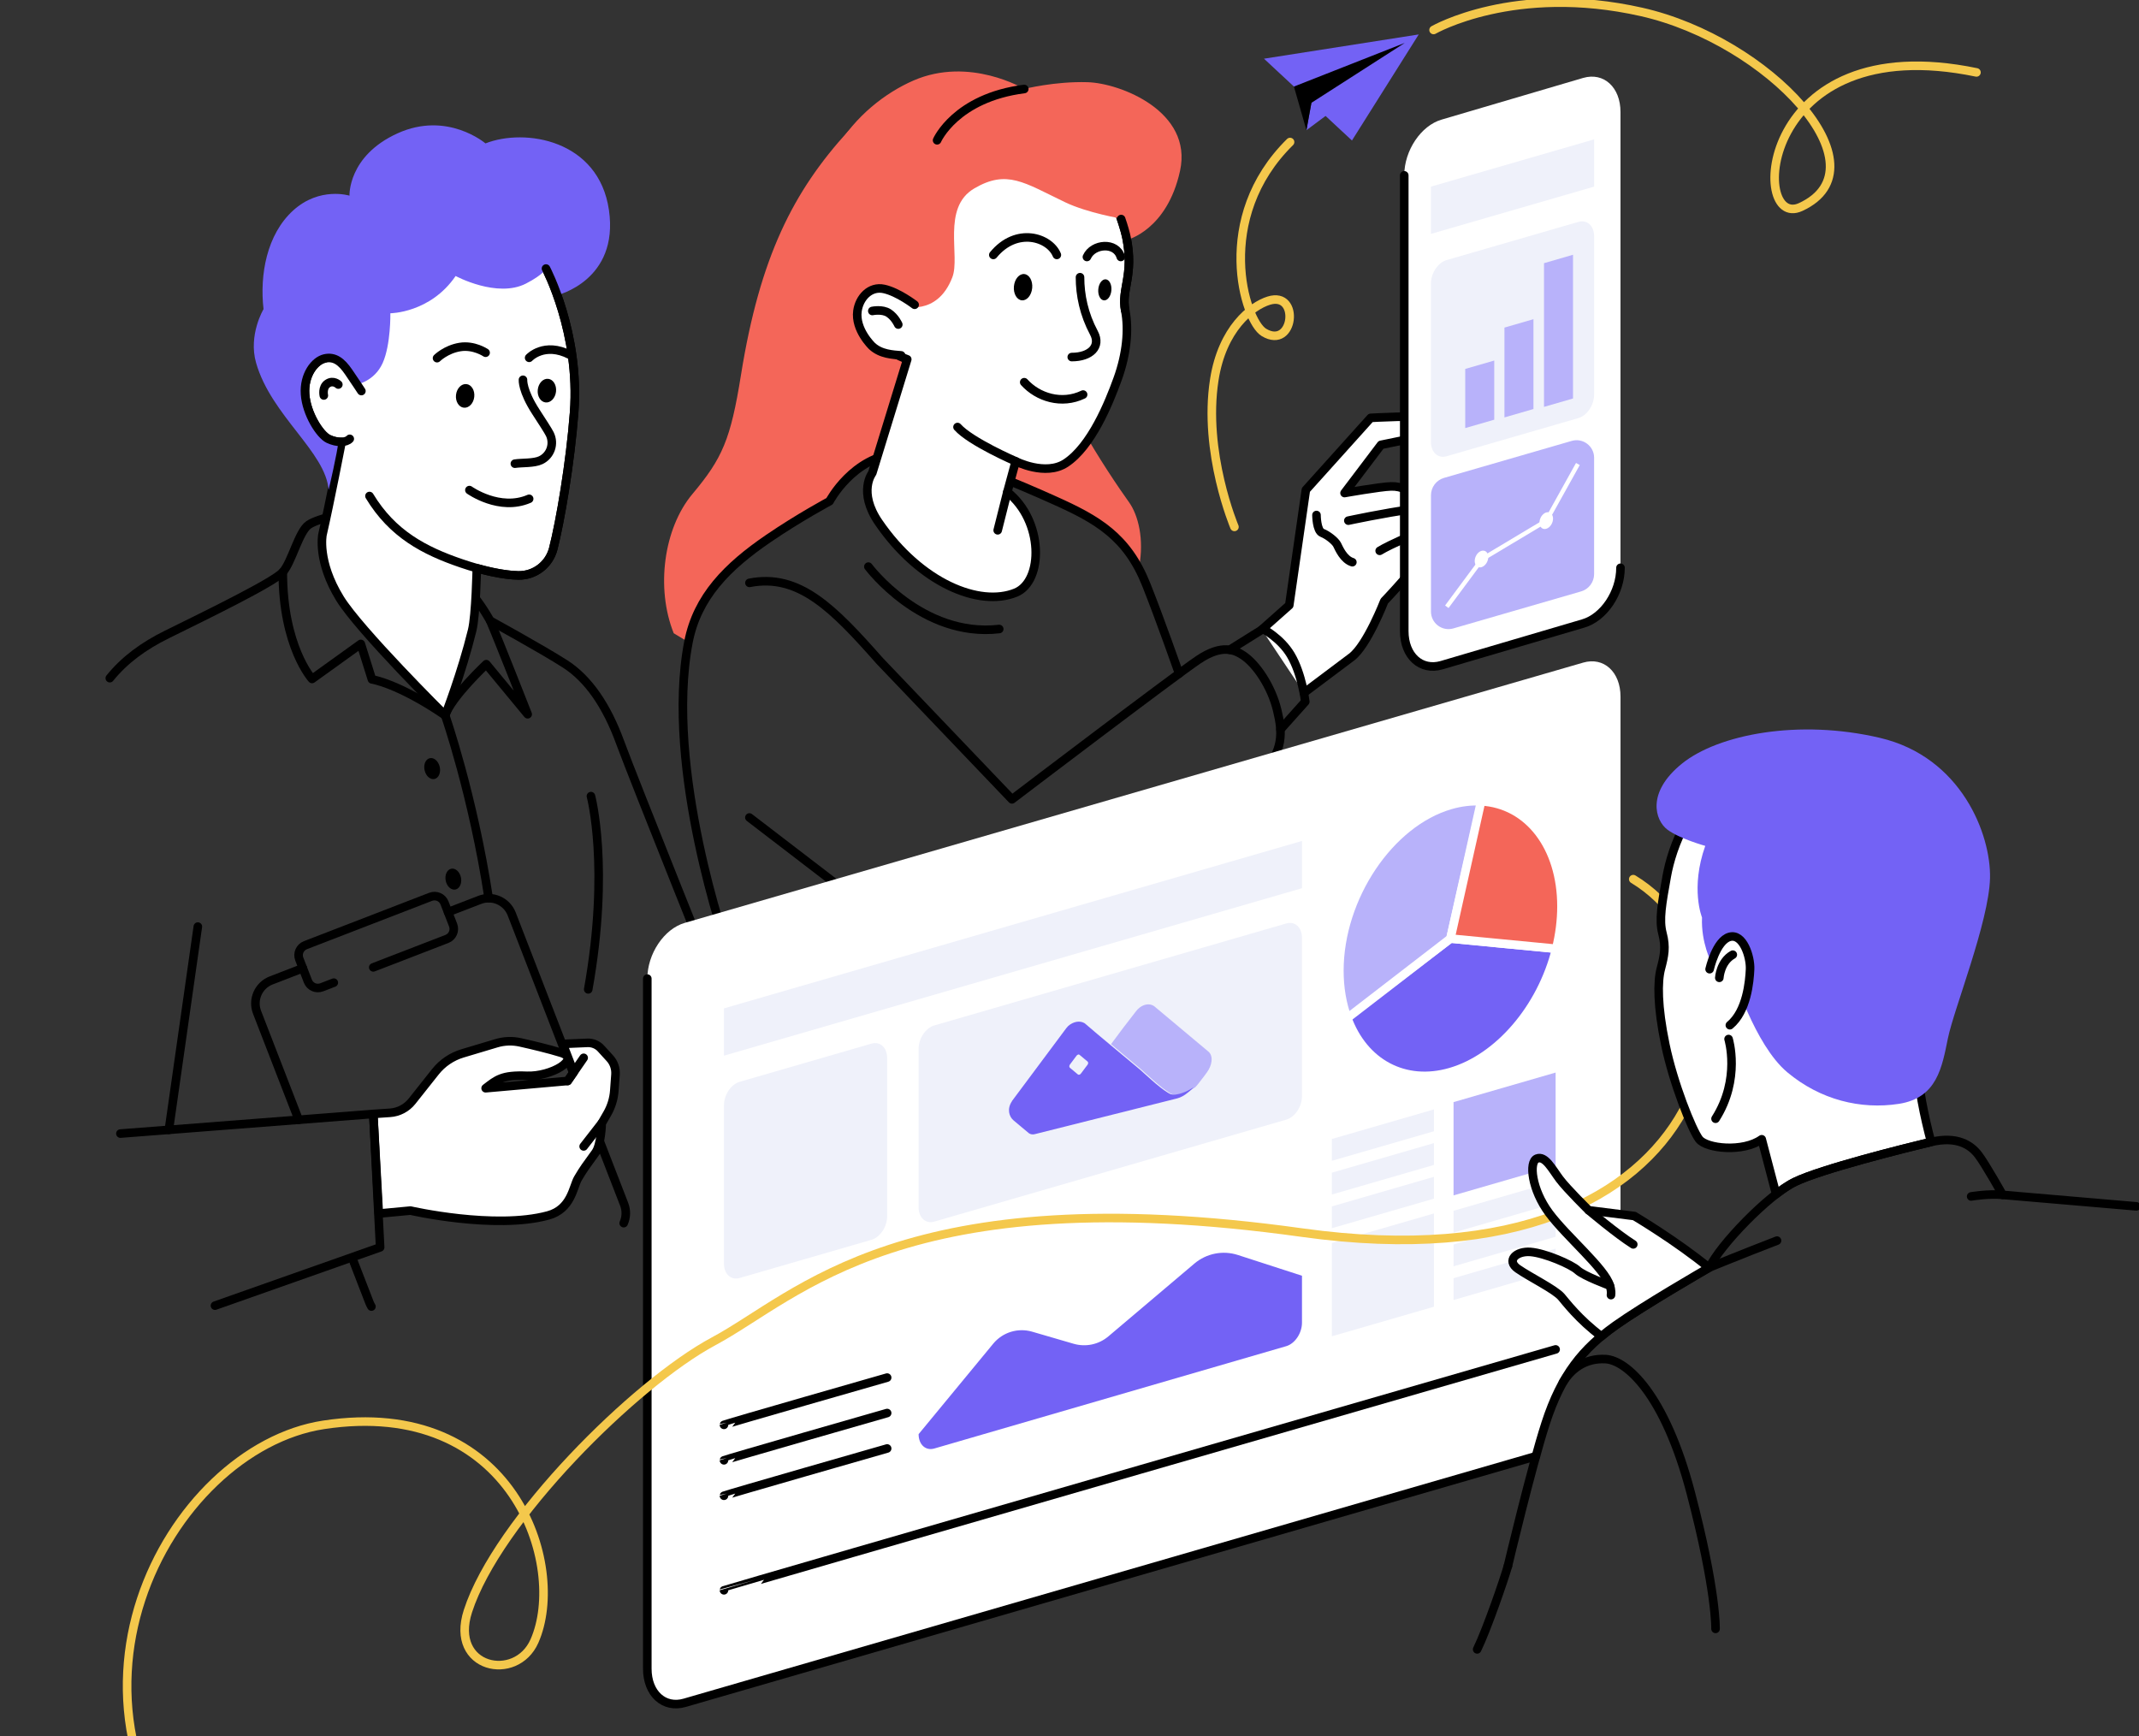 <svg width="499" height="405" viewBox="0 0 499 405" fill="none" xmlns="http://www.w3.org/2000/svg">
<rect x="0" y="0" width="499" height="405" fill="#333333" stroke="none"/>
<g clip-path="url(#clip0_4967_92927)">
<path d="M160.604 149.806C163.281 139.312 169.747 132.13 179.228 125.648C186.409 120.739 193.527 116.93 193.527 116.93C193.527 116.93 198.972 106.522 209.555 105.785C220.131 105.048 239.069 113.631 245.812 116.641C254.703 120.61 261.649 123.91 265.741 132.222C266.941 125.808 265.55 120.18 263.372 117.145C258.813 110.799 244.016 88.68 244.514 79.059C245.013 69.438 246.348 34.786 233.113 32.722C219.879 30.658 210.484 16.73 197.803 30.67C185.092 44.641 177.278 59.896 172.86 87.476C170.449 102.553 168.504 106.934 161.546 115.234C154.821 123.252 152.957 137.211 157.171 147.729L160.604 149.794V149.806Z" fill="#F46659"/>
<path d="M169.679 221.229C169.679 221.229 154.932 179.297 160.604 149.806C162.653 139.171 169.747 132.13 179.228 125.648C186.409 120.739 193.527 116.93 193.527 116.93C193.527 116.93 198.972 106.522 209.555 105.785C220.131 105.048 239.069 113.631 245.812 116.641C256.063 121.218 262.935 125.181 267.414 136.406C270.478 144.074 275.074 157.142 275.074 157.142" stroke="black" stroke-width="2" stroke-linecap="round" stroke-linejoin="round"/>
<path d="M262.794 55.436C262.086 51.934 258.954 42.755 253.965 37.704C227.484 10.88 209.069 30.891 201.673 45.624C194.795 59.331 198.861 73.898 202.799 78.051C206.737 82.204 211.647 83.826 211.647 83.826L203.494 110.35C203.494 110.35 200.061 114.712 204.99 121.888C214.692 136.025 228.486 141.702 236.946 138.255C243.474 135.595 243.474 121.458 235.002 114.779L236.946 107.616C236.946 107.616 243.893 111.173 248.655 108.021C254.568 104.114 258.659 94.13 260.739 88.361C262.818 82.592 263.372 76.902 262.504 72.43C261.52 67.385 264.59 64.332 262.794 55.436Z" fill="white" stroke="black" stroke-width="2" stroke-linecap="round" stroke-linejoin="round"/>
<path d="M235.002 114.779L232.75 123.712" stroke="black" stroke-width="2" stroke-linecap="round" stroke-linejoin="round"/>
<path d="M231.729 59.472C237.143 52.861 244.853 55.344 246.545 59.472" stroke="black" stroke-width="2" stroke-linecap="round" stroke-linejoin="round"/>
<path d="M253.565 59.95C254.961 56.823 260.376 56.344 261.465 59.95" stroke="black" stroke-width="2" stroke-linecap="round" stroke-linejoin="round"/>
<path d="M240.797 67.195C240.955 65.503 240.128 64.042 238.95 63.933C237.773 63.824 236.691 65.108 236.533 66.8C236.376 68.493 237.203 69.954 238.381 70.063C239.558 70.172 240.64 68.888 240.797 67.195Z" fill="black"/>
<path d="M259.27 67.749C259.387 66.393 258.799 65.235 257.956 65.162C257.113 65.09 256.335 66.129 256.217 67.485C256.099 68.841 256.687 69.999 257.53 70.072C258.373 70.144 259.152 69.105 259.27 67.749Z" fill="black"/>
<path d="M251.953 64.67C251.953 68.848 252.869 73.296 255.201 77.664C256.899 80.853 254.358 83.298 250.027 83.298" stroke="black" stroke-width="2" stroke-linecap="round" stroke-linejoin="round"/>
<path d="M252.673 92.047C247.67 94.456 242.121 92.699 238.94 89.166" stroke="black" stroke-width="2" stroke-linecap="round" stroke-linejoin="round"/>
<path d="M210.552 71.372C210.552 71.372 218.611 73.99 222.174 64.669C224.063 59.736 219.645 48.444 227.274 43.965C234.904 39.486 238.878 42.582 248.458 47.172C253.762 49.709 261.754 51.03 261.754 51.03C262.468 52.615 262.984 55.945 262.984 55.945C262.984 55.945 272.281 53.666 275.29 39.842C278.304 26.018 261.397 19.401 253.712 19.174C246.028 18.947 238.94 20.753 238.94 20.753C238.94 20.753 226.21 13.079 213.093 18.787C199.975 24.501 184.981 40.592 192.672 63.404C196.314 74.205 204.99 77.658 204.99 77.658L210.552 71.366V71.372Z" fill="#F46659"/>
<path d="M213.369 71.096C213.369 71.096 209.506 68.116 206.22 67.403C202.941 66.691 200.449 69.48 200.031 72.558C199.434 76.939 203.458 80.76 203.458 80.76C205.513 82.64 208.25 82.732 210.219 82.904" fill="white"/>
<path d="M213.369 71.096C213.369 71.096 209.506 68.116 206.22 67.403C202.941 66.691 200.449 69.48 200.031 72.558C199.434 76.939 203.458 80.76 203.458 80.76C205.513 82.64 208.25 82.732 210.219 82.904" stroke="black" stroke-width="2" stroke-linecap="round" stroke-linejoin="round"/>
<path d="M209.555 75.715C209.555 75.715 208.829 74.032 207.334 73.037C205.839 72.047 203.501 72.545 203.501 72.545" stroke="black" stroke-width="2" stroke-linecap="round" stroke-linejoin="round"/>
<path d="M236.94 107.614C236.94 107.614 226.456 103.086 223.374 99.621" stroke="black" stroke-width="2" stroke-linecap="round" stroke-linejoin="round"/>
<path d="M218.611 32.728C218.611 32.728 222.937 22.806 238.946 20.76" stroke="black" stroke-width="2" stroke-linecap="round" stroke-linejoin="round"/>
<path d="M294.363 146.876L300.768 141.192L304.644 114.288L319.761 97.485C319.761 97.485 331.039 96.846 334.607 97.411C338.176 97.976 335.044 101.153 331.365 101.89C327.692 102.627 322.173 103.776 322.173 103.776L313.664 115.02C313.664 115.02 321.902 113.551 324.505 113.471C327.107 113.391 329.039 114.639 329.63 115.615C330.221 116.592 329.335 118.81 329.335 118.81C329.335 118.81 331.15 119.154 332.128 120.266C333.106 121.378 331.956 123.725 331.956 123.725C331.956 123.725 333.438 125.237 332.817 127.897C332.189 130.557 322.93 140.24 322.93 140.24C322.93 140.24 318.924 150.593 315.288 153.308C311.652 156.024 304.207 161.627 304.207 161.627" fill="white"/>
<path d="M294.363 146.876L300.768 141.192L304.644 114.288L319.761 97.485C319.761 97.485 331.039 96.846 334.607 97.411C338.176 97.976 335.044 101.153 331.365 101.89C327.692 102.627 322.173 103.776 322.173 103.776L313.664 115.02C313.664 115.02 321.902 113.551 324.505 113.471C327.107 113.391 329.039 114.639 329.63 115.615C330.221 116.592 329.335 118.81 329.335 118.81C329.335 118.81 331.15 119.154 332.128 120.266C333.106 121.378 331.956 123.725 331.956 123.725C331.956 123.725 333.438 125.237 332.817 127.897C332.189 130.557 322.93 140.24 322.93 140.24C322.93 140.24 318.924 150.593 315.288 153.308C311.652 156.024 304.207 161.627 304.207 161.627" stroke="black" stroke-width="2" stroke-linecap="round" stroke-linejoin="round"/>
<path d="M314.55 121.459C314.55 121.459 323.145 119.616 329.341 118.805" stroke="black" stroke-width="2" stroke-linecap="round" stroke-linejoin="round"/>
<path d="M331.956 123.713C331.956 123.713 324.179 127.049 321.859 128.499" stroke="black" stroke-width="2" stroke-linecap="round" stroke-linejoin="round"/>
<path d="M307.117 120.15C307.117 120.15 307.13 123.794 308.44 124.31C309.751 124.826 311.498 126.208 311.935 127.081C312.372 127.953 313.461 130.54 315.485 131.154" stroke="black" stroke-width="2" stroke-linecap="round" stroke-linejoin="round"/>
<path d="M286.869 151.594L294.652 146.729C294.652 146.729 298.768 148.86 301.094 152.762C303.758 157.228 304.502 163.698 304.502 163.698L298.725 170.161" stroke="black" stroke-width="2" stroke-linecap="round" stroke-linejoin="round"/>
<path d="M174.835 135.976C186.421 133.697 194.419 141.954 205.254 154.211L236.079 186.479C236.079 186.479 273.911 157.719 279.553 153.916C285.195 150.113 288.161 151.723 289.896 152.823C293.077 154.844 296.609 160.171 297.931 165.59C299.26 171.009 299.408 175.021 294.486 180.519C290.69 184.759 276.237 201.796 258.782 217.948C247.51 228.38 234.59 240.176 217.172 223.189L174.823 190.712" stroke="black" stroke-width="2" stroke-linecap="round" stroke-linejoin="round"/>
<path d="M202.578 132.186C202.578 132.186 215.006 148.842 233.107 146.74" stroke="black" stroke-width="2" stroke-linecap="round" stroke-linejoin="round"/>
<path d="M262.504 72.429C261.52 67.385 264.59 64.331 262.794 55.435C262.584 54.403 262.166 52.873 261.551 51.103" stroke="black" stroke-width="2" stroke-linecap="round" stroke-linejoin="round"/>
<path d="M25.615 158.206C29.042 153.973 33.454 150.717 38.954 148.007C49.297 142.914 63.86 135.787 65.97 133.465C68.075 131.136 69.693 124.009 72.025 122.412C74.356 120.814 82.478 119.211 82.478 119.211C86.2 121.343 98.438 129.717 103.096 133.096C107.759 136.475 109.894 137.053 114.361 144.812C114.361 144.812 126.402 151.405 131.841 154.895C137.28 158.384 141.55 164.663 144.657 173.16C147.764 181.657 169.679 236.215 169.679 236.215" stroke="black" stroke-width="2" stroke-linecap="round" stroke-linejoin="round"/>
<path d="M127.374 62.649C127.374 62.649 135.342 77.707 133.939 96.194C133.047 107.935 130.696 121.673 129.066 128.014C128.112 131.712 124.747 134.311 120.926 134.237C118.274 134.182 114.97 133.598 111.346 132.585L111.229 132.548C111.229 132.548 111.026 143.472 110.146 147.06C107.685 157.08 103.858 166.88 103.858 166.88C103.858 166.88 83.924 147.115 79.316 139.644C73.938 130.92 75.236 124.708 75.236 124.708C76.873 117.63 79.697 103.082 79.697 103.082C78.774 103.112 77.685 102.891 76.633 102.394C74.639 101.447 71.496 96.508 71.182 91.961C70.868 87.415 73.44 84.152 75.753 83.624C75.753 83.624 72.917 65.727 85.037 56.566C98.635 46.288 118.446 47.301 127.374 62.649Z" fill="white" stroke="black" stroke-width="2" stroke-linecap="round" stroke-linejoin="round"/>
<path d="M76.664 114.332C76.03 105.46 63.282 97 59.744 84.663C57.874 78.138 61.479 72.117 61.479 72.117C60.556 64.13 62.217 54.693 68.407 49.084C74.597 43.475 81.531 45.644 81.531 45.644C81.531 45.644 81.118 36.385 92.741 31.107C104.363 25.829 113.254 33.454 113.254 33.454C122.476 29.823 139.685 32.606 142.06 49.01C144.435 65.415 129.989 68.861 129.989 68.861L127.374 62.65C127.374 62.65 126.863 64.014 122.704 66.152C115.961 69.617 106.295 64.388 106.295 64.388C100.376 73.039 91.067 73.082 91.067 73.082C91.067 73.082 91.19 80.43 89.27 84.694C87.351 88.958 83.284 89.671 83.284 89.671C82.767 88.896 82.09 87.889 81.346 86.795C79.697 84.381 78.06 83.097 75.747 83.625C73.434 84.153 70.862 87.422 71.176 91.962C71.397 95.114 73.692 102.444 78.928 103.052C78.793 105.251 76.658 114.326 76.658 114.326L76.664 114.332Z" fill="#7362F5"/>
<path d="M75.544 92.262C75.544 92.262 75.101 90.339 76.442 89.467C77.784 88.594 78.928 89.707 78.928 89.707" stroke="black" stroke-width="2" stroke-linecap="round" stroke-linejoin="round"/>
<path d="M123.442 116.366C116.539 119.364 109.507 114.332 109.507 114.332" stroke="black" stroke-width="2" stroke-linecap="round" stroke-linejoin="round"/>
<path d="M122.003 88.602C122.003 88.602 121.787 91.102 125.005 96.066C126.389 98.211 127.872 100.465 128.26 101.264C129.374 103.525 128.438 106.259 126.162 107.353C124.55 108.127 121.683 107.918 120.114 108.17" stroke="black" stroke-width="2" stroke-linecap="round" stroke-linejoin="round"/>
<path d="M110.636 92.599C110.809 91.078 109.996 89.737 108.822 89.604C107.647 89.471 106.554 90.595 106.381 92.116C106.208 93.636 107.02 94.977 108.195 95.11C109.37 95.244 110.463 94.119 110.636 92.599Z" fill="black"/>
<path d="M129.71 91.372C129.883 89.851 129.07 88.511 127.896 88.377C126.721 88.244 125.628 89.369 125.455 90.889C125.282 92.41 126.094 93.751 127.269 93.884C128.444 94.017 129.537 92.892 129.71 91.372Z" fill="black"/>
<path d="M101.957 83.55C101.957 83.55 104.037 81.492 107.292 80.958C110.546 80.423 113.284 82.285 113.284 82.285" stroke="black" stroke-width="2" stroke-linecap="round" stroke-linejoin="round"/>
<path d="M123.442 83.472C123.442 83.472 126.949 79.656 133.016 82.802" stroke="black" stroke-width="2" stroke-linecap="round" stroke-linejoin="round"/>
<path d="M137.858 185.73C137.858 185.73 142.325 202.313 137.224 230.808" stroke="black" stroke-width="2" stroke-linecap="round" stroke-linejoin="round"/>
<path d="M101.366 181.729C102.34 181.509 102.885 180.245 102.582 178.904C102.279 177.563 101.244 176.655 100.269 176.874C99.295 177.094 98.75 178.358 99.053 179.699C99.356 181.039 100.391 181.948 101.366 181.729Z" fill="black"/>
<path d="M106.233 207.52C107.217 207.327 107.802 206.084 107.539 204.742C107.276 203.4 106.265 202.468 105.281 202.66C104.297 202.852 103.713 204.096 103.976 205.438C104.239 206.78 105.25 207.712 106.233 207.52Z" fill="black"/>
<path d="M114.361 144.813C116.188 149.046 123.098 166.623 123.098 166.623L113.444 154.944C113.444 154.944 105.323 162.532 103.852 166.881C92.888 159.392 86.766 158.489 86.766 158.489L84.17 150.219L72.8 158.391C72.8 158.391 65.971 150.92 65.971 133.465" stroke="black" stroke-width="2" stroke-linecap="round" stroke-linejoin="round"/>
<path d="M103.852 166.881C103.852 166.881 110.3 185.337 114.004 209.544" stroke="black" stroke-width="2" stroke-linecap="round" stroke-linejoin="round"/>
<path d="M127.374 62.65C127.374 62.65 135.342 77.709 133.939 96.196C133.047 107.937 130.696 121.675 129.066 128.015C128.112 131.714 124.747 134.313 120.926 134.239C117.394 134.165 112.688 133.151 107.636 131.425C98.973 128.47 91.547 124.587 86.194 115.715" stroke="black" stroke-width="2" stroke-linecap="round" stroke-linejoin="round"/>
<path d="M84.305 91.225C84.305 91.225 82.995 89.216 81.34 86.802C79.691 84.387 78.054 83.103 75.741 83.631C73.427 84.16 70.856 87.428 71.169 91.969C71.483 96.515 74.627 101.455 76.621 102.401C78.614 103.347 80.749 103.298 81.592 102.376" stroke="black" stroke-width="2" stroke-linecap="round" stroke-linejoin="round"/>
<path d="M86.65 304.803C86.471 304.515 86.323 304.207 86.194 303.882L82.546 294.457" stroke="black" stroke-width="2" stroke-linecap="round" stroke-linejoin="round"/>
<path d="M104.529 212.782L111.918 209.931C114.89 208.782 118.225 210.257 119.375 213.224L145.604 280.942C146.176 282.423 146.096 284.002 145.5 285.347" stroke="black" stroke-width="2" stroke-linecap="round" stroke-linejoin="round"/>
<path d="M69.674 261.219L59.972 236.164C58.821 233.197 60.298 229.867 63.269 228.718L70.659 225.867" stroke="black" stroke-width="2" stroke-linecap="round" stroke-linejoin="round"/>
<path d="M77.87 229.241L75.064 230.322C73.772 230.82 72.32 230.181 71.822 228.89L69.822 223.736C69.324 222.446 69.963 220.996 71.256 220.498L100.456 209.218C101.748 208.72 103.2 209.359 103.698 210.649L105.698 215.804C106.196 217.094 105.557 218.544 104.265 219.042L93.516 223.195L87.08 225.677" stroke="black" stroke-width="2" stroke-linecap="round" stroke-linejoin="round"/>
<path d="M96.112 256.914L101.564 250.039C103.188 247.993 105.403 246.487 107.913 245.738L115.819 243.372C117.622 242.832 119.535 242.764 121.375 243.176C124.045 243.772 128.045 244.718 130.899 245.603C135.557 247.046 128.654 251.212 122.876 250.972C117.099 250.733 115.899 251.882 113.29 253.872L132.431 252.177L133.846 250.125L131.293 243.532L137.034 243.286C138.233 243.237 139.396 243.717 140.202 244.607L142.269 246.874C143.211 247.907 143.685 249.283 143.586 250.678L143.309 254.444C143.174 256.33 142.608 258.161 141.666 259.801L140.374 262.038C140.387 262.259 140.221 267.094 138.929 268.888C136.671 272.034 136.246 272.507 134.837 274.897C133.674 276.875 133.311 282.073 127.854 283.553C115.413 286.92 95.755 282.417 95.755 282.417L88.372 283.111L87.086 259.869L90.987 259.605C92.999 259.469 94.863 258.486 96.118 256.907L96.112 256.914Z" fill="white" stroke="black" stroke-width="2" stroke-linecap="round" stroke-linejoin="round"/>
<path d="M39.391 263.585L46.153 216.166" stroke="black" stroke-width="2" stroke-linecap="round" stroke-linejoin="round"/>
<path d="M132.431 252.182L136.16 246.775" stroke="black" stroke-width="2" stroke-linecap="round" stroke-linejoin="round"/>
<path d="M28.089 264.452L87.086 259.875L88.68 290.994L50.152 304.59" stroke="black" stroke-width="2" stroke-linecap="round" stroke-linejoin="round"/>
<path d="M136.16 267.444L140.368 262.037" stroke="black" stroke-width="2" stroke-linecap="round" stroke-linejoin="round"/>
<path d="M294.867 13.694L330.971 8.035L315.393 32.777L309.234 27.05L304.773 30.374L305.936 23.985L294.867 13.694Z" fill="#7362F5"/>
<path d="M304.773 30.375L305.936 23.985L327.71 10.014L301.857 20.194L304.773 30.375Z" fill="black"/>
<path d="M287.976 122.921C287.976 122.921 280.618 105.553 283.282 88.565C285.146 76.689 291.951 71.405 295.962 70.145C303.383 67.817 301.857 81.751 294.861 77.549C290.327 74.827 282.944 50.866 300.952 33.135" stroke="#F4C84C" stroke-width="2" stroke-linecap="round" stroke-linejoin="round"/>
<path d="M334.435 6.992C334.435 6.992 353.305 -3.895 382.918 2.777C412.531 9.45 440.193 39.002 420.068 48.297C408.113 53.815 410.039 6.304 461.081 16.89" stroke="#F4C84C" stroke-width="2" stroke-linecap="round" stroke-linejoin="round"/>
<path d="M360.584 332.009C364.275 320.618 369.308 314.591 376.858 309.228C377.227 308.964 377.627 308.687 378.045 308.404V162.53C378.045 156.743 374.144 153.185 369.333 154.58L159.731 215.3C154.919 216.695 151.018 222.513 151.018 228.3V389.301C151.018 395.088 154.919 398.646 159.731 397.251L358.313 339.726C359.113 336.832 359.901 334.16 360.596 332.015L360.584 332.009Z" fill="white"/>
<path d="M334.515 258.816L310.704 265.716V270.803L334.515 263.91V258.816Z" fill="#EFF1FA"/>
<path d="M362.904 250.215L339.093 257.108V278.87L362.904 271.976V250.215Z" fill="#B8B2FA"/>
<path d="M334.515 283.084L310.704 289.977V311.739L334.515 304.846V283.084Z" fill="#EFF1FA"/>
<path d="M334.515 266.674L310.704 273.573V278.667L334.515 271.767V266.674Z" fill="#EFF1FA"/>
<path d="M334.515 274.539L310.704 281.439V286.526L334.515 279.632V274.539Z" fill="#EFF1FA"/>
<path d="M362.904 275.564L339.093 282.464V287.551L362.904 280.658V275.564Z" fill="#EFF1FA"/>
<path d="M362.904 283.428L339.093 290.321V295.414L362.904 288.515V283.428Z" fill="#EFF1FA"/>
<path d="M362.904 291.287L339.093 298.187V303.274L362.904 296.38V291.287Z" fill="#EFF1FA"/>
<path d="M358.301 339.72L159.718 397.246C154.907 398.64 151.006 395.077 151.006 389.295V228.295" stroke="black" stroke-width="2" stroke-linecap="round" stroke-linejoin="round"/>
<path d="M303.74 207.208L168.892 246.271V235.243L303.74 196.18V207.208Z" fill="#EFF1FA"/>
<path d="M203.292 289.236L172.559 298.138C170.535 298.728 168.892 297.229 168.892 294.79V257.847C168.892 255.408 170.535 252.962 172.559 252.373L203.292 243.47C205.316 242.88 206.959 244.379 206.959 246.819V283.762C206.959 286.201 205.316 288.646 203.292 289.236Z" fill="#EFF1FA"/>
<path d="M300.067 261.201L217.966 284.984C215.941 285.574 214.299 284.074 214.299 281.635V244.692C214.299 242.253 215.941 239.808 217.966 239.218L300.067 215.435C302.091 214.845 303.734 216.344 303.734 218.783V255.727C303.734 258.166 302.091 260.611 300.067 261.201Z" fill="#EFF1FA"/>
<path d="M300.067 313.904L217.966 337.92C215.941 338.51 214.299 337.011 214.299 334.572V297.629C214.299 295.19 215.941 292.744 217.966 292.155L300.067 268.138C302.091 267.548 303.734 269.047 303.734 271.487V308.43C303.734 310.869 302.091 313.314 300.067 313.904Z" fill="white"/>
<path d="M300.067 314.044L217.966 337.919C215.941 338.509 214.299 337.009 214.299 334.57L231.711 313.46C233.901 310.8 237.47 309.706 240.78 310.664L250.464 313.485C253.288 314.308 256.334 313.657 258.573 311.758L278.643 294.77C281.449 292.399 285.282 291.643 288.776 292.773L303.734 297.615V308.569C303.734 311.009 302.091 313.454 300.067 314.044Z" fill="#7362F5"/>
<path d="M168.892 370.999C168.892 370.876 362.904 314.801 362.904 314.801" stroke="black" stroke-width="2" stroke-linecap="round" stroke-linejoin="round"/>
<path d="M168.892 332.403C168.892 332.28 206.959 321.375 206.959 321.375" stroke="black" stroke-width="2" stroke-linecap="round" stroke-linejoin="round"/>
<path d="M168.892 340.673C168.892 340.55 206.959 329.645 206.959 329.645" stroke="black" stroke-width="2" stroke-linecap="round" stroke-linejoin="round"/>
<path d="M168.892 348.942C168.892 348.819 206.959 337.914 206.959 337.914" stroke="black" stroke-width="2" stroke-linecap="round" stroke-linejoin="round"/>
<path d="M338.367 218.955L363.039 221.339C359.606 235.181 349.595 246.855 338.367 250.105C327.729 253.189 318.125 248.096 314.242 237.313L338.367 218.949V218.955Z" fill="#7362F5" stroke="white" stroke-width="2" stroke-miterlimit="10"/>
<path d="M338.367 218.956L314.31 237.504C313.086 234.174 312.452 230.426 312.452 226.457C312.452 209.365 324.148 191.916 338.367 187.8C340.84 187.081 343.301 186.799 345.676 186.946L338.367 218.95V218.956Z" fill="#B8B2FA" stroke="white" stroke-width="2" stroke-miterlimit="10"/>
<path d="M338.367 218.955L345.522 186.939C356.597 187.56 364.276 197.599 364.276 211.447C364.276 214.679 363.857 218.015 363.033 221.333L338.361 218.955H338.367Z" fill="#F46659" stroke="white" stroke-width="2" stroke-miterlimit="10"/>
<path d="M52.828 443.386C5.631 398.511 39.391 337.914 75.47 332.403C119.665 325.651 132.431 365.34 124.673 382.857C120.384 392.546 104.831 389.295 109.15 375.89C115.979 354.693 148.201 322.696 166.462 312.921C186.298 302.304 210.545 274.54 303.733 287.553C404.157 301.579 414.549 225.414 381.017 205.096" stroke="#F4C84C" stroke-width="2" stroke-linecap="round" stroke-linejoin="round"/>
<path d="M396.392 265.777C398.072 267.952 406.624 268.892 410.986 265.777L414.346 278.575C415.933 277.346 417.428 276.351 418.702 275.73C424.91 272.714 444.365 267.86 450.493 266.404C448.967 260.616 447.293 252.998 447.385 247.585C447.552 237.7 459.272 218.795 457.956 206.544C456.276 190.969 441.59 166.246 405.283 180.746C394.38 185.102 390.018 197.832 388.843 204.363C387.668 210.894 386.997 214.58 387.834 217.763C388.671 220.945 388.259 222.954 387.459 225.971C386.659 228.988 386.622 234.683 388.505 243.727C390.387 252.771 394.713 263.59 396.386 265.771L396.392 265.777Z" fill="white" stroke="black" stroke-width="2" stroke-linecap="round" stroke-linejoin="round"/>
<path d="M397.82 197.335C397.82 197.335 391.907 195.701 389.015 193.569C386.124 191.431 383.982 184.9 392.412 178.117C400.841 171.334 419.588 167.666 438.581 172.139C457.58 176.612 464.496 194.699 464.244 204.874C463.991 215.048 455.815 235.403 454.43 242.186C453.046 248.968 451.914 256.132 442.98 257.515C434.047 258.897 424.615 256.575 416.936 250.136C409.264 243.697 404.231 226.986 404.231 226.986L399.253 224.577C399.253 224.577 396.805 219.932 397.057 214.034C397.057 214.034 394.288 207.258 397.814 197.335H397.82Z" fill="#7362F5"/>
<path d="M398.829 226.101C398.829 226.101 400.336 219.441 403.486 218.562C406.63 217.684 408.39 223.213 408.267 226.101C408.144 228.988 407.516 235.9 403.554 239.169" fill="white"/>
<path d="M398.829 226.101C398.829 226.101 400.336 219.441 403.486 218.562C406.63 217.684 408.39 223.213 408.267 226.101C408.144 228.988 407.516 235.9 403.554 239.169" stroke="black" stroke-width="2" stroke-linecap="round" stroke-linejoin="round"/>
<path d="M401.093 228.115C401.093 228.115 401.308 224.349 404.237 222.715L401.093 228.115Z" fill="white"/>
<path d="M401.093 228.115C401.093 228.115 401.308 224.349 404.237 222.715" stroke="black" stroke-width="2" stroke-linecap="round" stroke-linejoin="round"/>
<path d="M351.773 365.346C350.894 368.442 346.894 380.079 344.599 384.779L351.773 365.346Z" fill="white"/>
<path d="M351.773 365.346C350.894 368.442 346.894 380.079 344.599 384.779" stroke="black" stroke-width="2" stroke-linecap="round" stroke-linejoin="round"/>
<path d="M364.626 322.474C366.478 319.476 369.634 316.81 374.544 317.061C379.448 317.313 388.382 325.227 394.423 348.217C400.459 371.208 400.213 379.999 400.213 379.999" stroke="black" stroke-width="2" stroke-linecap="round" stroke-linejoin="round"/>
<path d="M351.773 365.347C351.773 365.347 357.194 342.455 360.578 332.01C364.269 320.619 369.302 314.592 376.852 309.229C383.687 304.375 398.829 295.663 398.829 295.663C401.093 290.637 412.5 278.743 418.708 275.732C424.916 272.715 444.371 267.862 450.499 266.406C456.621 264.956 459.808 267.186 461.487 269.367C463.167 271.542 467.191 278.749 467.191 278.749L498.391 281.428" stroke="black" stroke-width="2" stroke-linecap="round" stroke-linejoin="round"/>
<path d="M398.829 295.662C398.829 295.662 407.006 292.314 414.555 289.42L398.829 295.662Z" fill="white"/>
<path d="M398.829 295.662C398.829 295.662 407.006 292.314 414.555 289.42" stroke="black" stroke-width="2" stroke-linecap="round" stroke-linejoin="round"/>
<path d="M459.845 279.116C459.845 279.116 463.727 278.44 467.185 278.741L459.845 279.116Z" fill="white"/>
<path d="M459.845 279.116C459.845 279.116 463.727 278.44 467.185 278.741" stroke="black" stroke-width="2" stroke-linecap="round" stroke-linejoin="round"/>
<path d="M354.093 295.993C356.862 297.923 362.682 300.767 364.22 302.524C365.106 303.544 368.373 307.894 373.584 311.74C374.618 310.874 375.707 310.045 376.852 309.227C383.299 304.644 397.143 296.632 398.681 295.742C391.199 289.585 381.269 283.681 381.269 283.681L370.619 282.342C370.619 282.342 365.586 277.402 363.826 275.055C362.067 272.708 360.473 269.526 358.541 270.281C356.609 271.037 357.286 277.482 361.396 283.011C365.506 288.541 374.397 295.907 375.572 299.932C375.572 299.932 369.45 297.671 368.022 296.331C366.595 294.992 360.387 292.313 357.034 292.061C353.681 291.81 351.33 294.07 354.099 296L354.093 295.993Z" fill="white" stroke="black" stroke-width="2" stroke-linecap="round" stroke-linejoin="round"/>
<path d="M370.619 282.342C370.619 282.342 377.135 287.853 381.017 290.298L370.619 282.342Z" fill="white"/>
<path d="M370.619 282.342C370.619 282.342 377.135 287.853 381.017 290.298" stroke="black" stroke-width="2" stroke-linecap="round" stroke-linejoin="round"/>
<path d="M375.566 299.932C375.566 299.932 375.984 300.995 375.818 302.137L375.566 299.932Z" fill="white"/>
<path d="M375.566 299.932C375.566 299.932 375.984 300.995 375.818 302.137" stroke="black" stroke-width="2" stroke-linecap="round" stroke-linejoin="round"/>
<path d="M403.253 242.395C403.253 242.395 406.126 251.69 400.213 260.986L403.253 242.395Z" fill="white"/>
<path d="M403.253 242.395C403.253 242.395 406.126 251.69 400.213 260.986" stroke="black" stroke-width="2" stroke-linecap="round" stroke-linejoin="round"/>
<path d="M369.327 145.456L336.305 155.182C331.494 156.576 327.593 153.013 327.593 147.232V40.906C327.593 35.118 331.494 29.3 336.305 27.905L369.327 18.179C374.138 16.785 378.039 20.348 378.039 26.13V132.456C378.039 138.243 374.138 144.061 369.327 145.456Z" fill="white"/>
<path d="M378.039 132.456C378.039 138.244 374.138 144.062 369.327 145.457L336.305 155.182C331.494 156.577 327.593 153.014 327.593 147.232V40.906" stroke="black" stroke-width="2" stroke-linecap="round" stroke-linejoin="round"/>
<path d="M368.219 97.533L337.487 106.435C335.462 107.025 333.82 105.526 333.82 103.087V66.144C333.82 63.705 335.462 61.259 337.487 60.669L368.219 51.767C370.243 51.177 371.886 52.676 371.886 55.115V92.059C371.886 94.498 370.243 96.943 368.219 97.533Z" fill="#EFF1FA"/>
<path d="M371.886 32.514L333.82 43.536V54.564L371.886 43.536V32.514Z" fill="#EFF1FA"/>
<path d="M366.65 102.861L336.871 111.487C335.069 112.009 333.826 113.662 333.826 115.536V142.673C333.826 145.395 336.441 147.361 339.062 146.599L368.841 137.973C370.643 137.451 371.886 135.798 371.886 133.924V106.787C371.886 104.065 369.271 102.099 366.65 102.861Z" fill="#B8B2FA"/>
<path d="M366.964 59.43L360.196 61.396V94.923L366.964 92.963V59.43Z" fill="#B8B2FA"/>
<path d="M357.735 74.463L350.967 76.423V97.38L357.735 95.42V74.463Z" fill="#B8B2FA"/>
<path d="M348.586 84.109L341.818 86.069V99.868L348.586 97.909V84.109Z" fill="#B8B2FA"/>
<path d="M337.524 141.548L345.768 130.427L360.756 121.457L368.102 108.248" stroke="white" stroke-miterlimit="10"/>
<path d="M346.964 131.003C347.418 129.972 347.18 128.87 346.433 128.543C345.687 128.215 344.714 128.786 344.26 129.818C343.807 130.849 344.045 131.951 344.791 132.278C345.538 132.606 346.511 132.035 346.964 131.003Z" fill="white"/>
<path d="M362.074 122.044C362.527 121.013 362.289 119.911 361.543 119.584C360.796 119.256 359.823 119.827 359.37 120.859C358.916 121.89 359.154 122.992 359.901 123.319C360.647 123.647 361.62 123.076 362.074 122.044Z" fill="white"/>
<path d="M281.848 245.276L269.365 234.825C269.291 234.764 269.211 234.702 269.131 234.653C268.208 234.076 266.947 234.229 265.876 235.046C265.55 235.286 265.255 235.587 265.009 235.925L262.105 239.685L259.188 243.592L266.276 249.521C266.467 249.681 266.793 249.982 267.211 250.363C268.214 251.272 269.722 252.655 271.174 253.785C271.777 254.234 272.293 254.608 272.755 254.897L273.112 255.112C273.327 255.235 273.567 255.309 273.825 255.34C274.33 255.383 274.853 255.34 275.382 255.211C276.317 254.989 277.246 254.608 278.132 254.074C278.132 254.074 278.735 253.711 278.797 253.675C279.037 253.435 279.258 253.177 279.474 252.913C280.452 251.708 281.535 250.209 281.541 250.191C282.728 248.606 283.171 246.351 281.855 245.276H281.848Z" fill="#B8B2FA"/>
<path d="M277.757 254.069C276.871 254.603 275.942 254.984 275.007 255.205C274.478 255.334 273.955 255.377 273.45 255.334C273.192 255.297 272.952 255.211 272.736 255.082L272.379 254.867C271.912 254.579 271.383 254.204 270.798 253.755C269.34 252.631 267.839 251.212 266.836 250.333C266.418 249.952 266.091 249.651 265.901 249.491L258.813 243.587L256.616 241.75L256.087 241.308L253.109 238.77L253.036 238.709C251.94 238.039 250.433 238.285 249.215 239.336C249.049 239.502 248.895 239.68 248.747 239.864L236.171 256.735C236.134 256.741 236.11 256.821 236.079 256.864V256.901C234.873 258.67 235.377 260.514 236.497 261.417L240.047 264.384C240.441 264.648 240.939 264.716 241.45 264.575L241.641 264.526L264.867 258.695L274.182 256.354L274.644 256.237C275.493 256.004 276.317 255.549 277.062 254.923L277.314 254.72L277.603 254.48L277.757 254.345L277.861 254.253L278.464 253.669L277.751 254.063L277.757 254.069ZM249.461 248.742C249.461 248.601 249.516 248.453 249.609 248.33L251.159 246.26C251.251 246.143 251.374 246.057 251.504 246.02L251.602 245.996C251.694 245.996 251.78 246.02 251.842 246.082L253.712 247.642C253.805 247.716 253.854 247.839 253.854 247.98C253.854 248.121 253.805 248.269 253.712 248.392L253.226 249.031L253.116 249.178L252.58 249.897L252.469 250.044L252.174 250.431C252.088 250.567 251.959 250.671 251.823 250.708C251.688 250.751 251.553 250.733 251.454 250.653L249.584 249.086C249.498 249.006 249.449 248.877 249.455 248.736L249.461 248.742Z" fill="#7362F5"/>
</g>
<defs>
<clipPath id="clip0_4967_92927">
<rect width="499" height="405" fill="white"/>
</clipPath>
</defs>
</svg>
